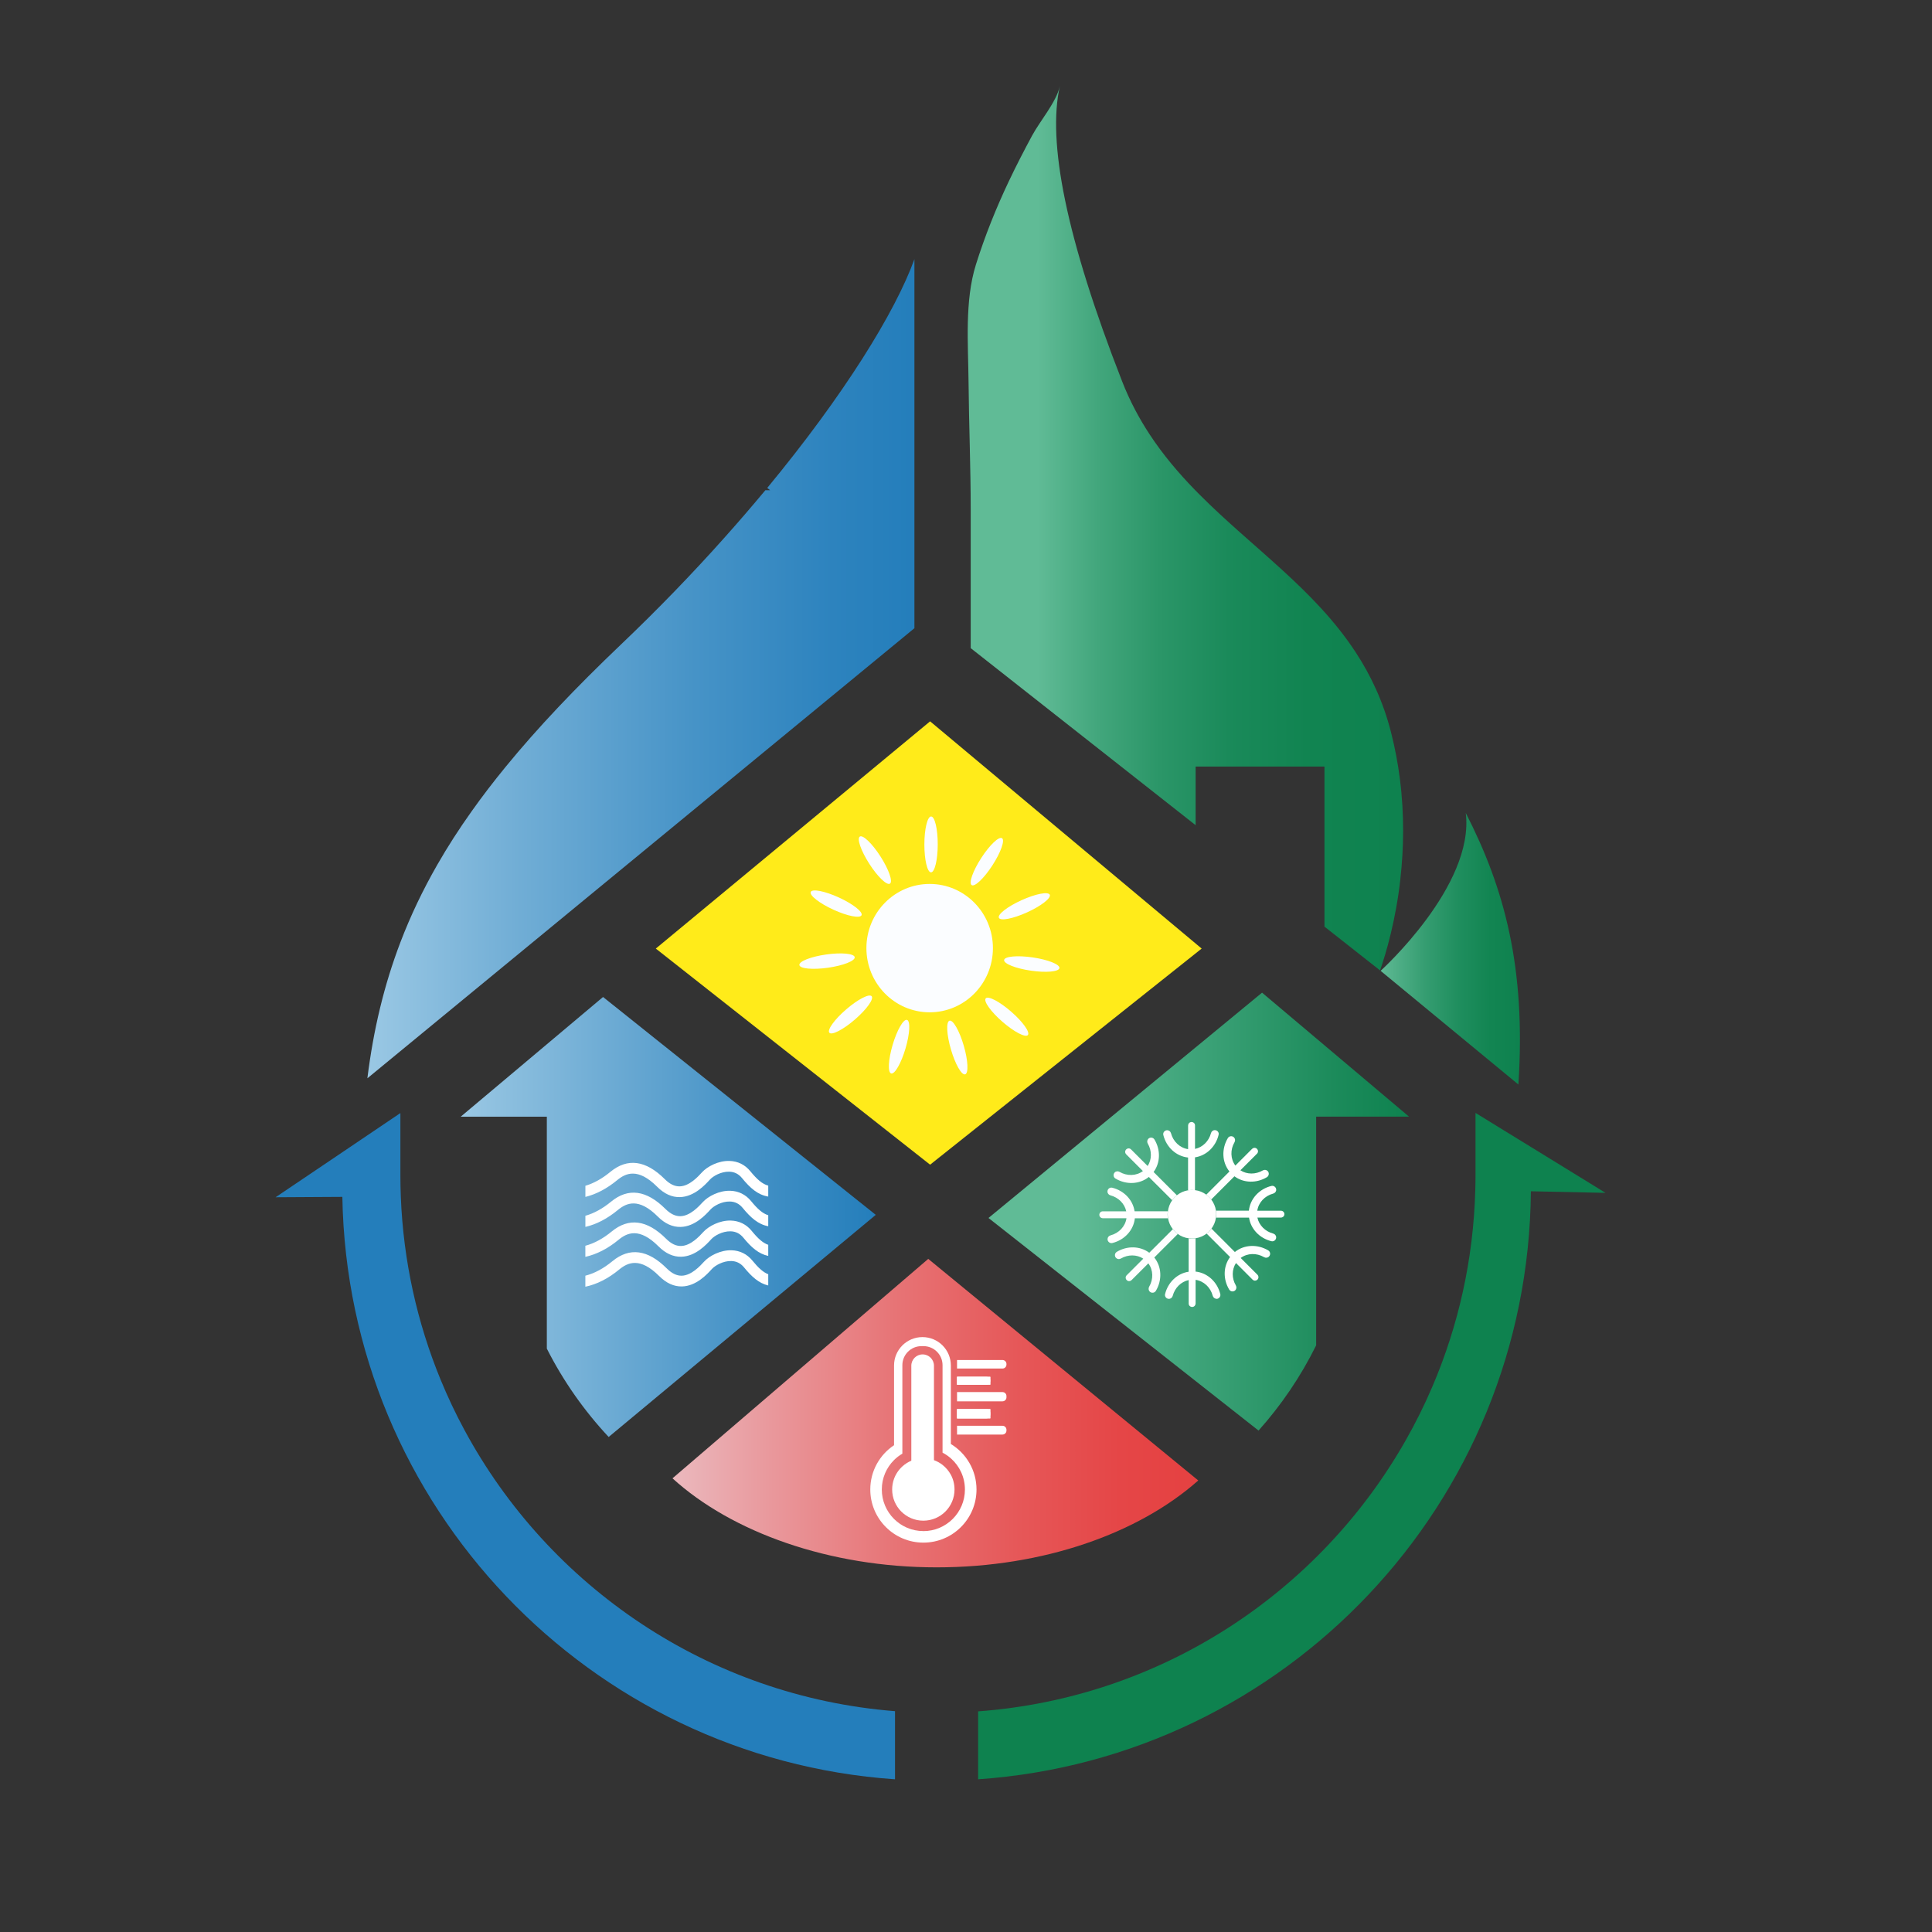<?xml version="1.0" encoding="UTF-8"?>
<svg id="a" data-name="Ebene_1" xmlns="http://www.w3.org/2000/svg" xmlns:xlink="http://www.w3.org/1999/xlink" viewBox="0 0 500 500">
  <rect x="0" y="0" width="500" height="500" fill="#333333" stroke="none"/>
  <defs>
    <style>
      .h {
        fill: url(#f);
      }

      .i {
        fill: url(#e);
      }

      .j {
        fill: url(#d);
      }

      .k {
        fill: url(#c);
      }

      .l {
        fill: url(#b);
      }

      .m {
        fill: #247ebb;
      }

      .m, .n, .o, .p, .q {
        fill-rule: evenodd;
      }

      .n, .r {
        fill: #fff;
      }

      .o {
        fill: url(#g);
      }

      .p {
        fill: #0e824f;
      }

      .q {
        fill: #ffeb1a;
      }

      .s {
        fill: #fbfdff;
      }
    </style>
    <linearGradient id="b" x1="119.22" y1="314.95" x2="226.65" y2="314.95" gradientUnits="userSpaceOnUse">
      <stop offset="0" stop-color="#9ac8e4"/>
      <stop offset=".09" stop-color="#8ec0df"/>
      <stop offset=".71" stop-color="#4290c5"/>
      <stop offset="1" stop-color="#247ebb"/>
    </linearGradient>
    <linearGradient id="c" x1="255.83" y1="313.57" x2="364.67" y2="313.57" gradientUnits="userSpaceOnUse">
      <stop offset=".21" stop-color="#60bb96"/>
      <stop offset=".47" stop-color="#40a57b"/>
      <stop offset=".82" stop-color="#1c8b5b"/>
      <stop offset="1" stop-color="#0e824f"/>
    </linearGradient>
    <linearGradient id="d" x1="95.07" y1="173.05" x2="236.65" y2="173.05" gradientUnits="userSpaceOnUse">
      <stop offset="0" stop-color="#9ac8e4"/>
      <stop offset=".28" stop-color="#70add5"/>
      <stop offset=".6" stop-color="#4693c7"/>
      <stop offset=".85" stop-color="#2d83be"/>
      <stop offset="1" stop-color="#247ebb"/>
    </linearGradient>
    <linearGradient id="e" x1="250.45" y1="136.75" x2="363.14" y2="136.75" gradientUnits="userSpaceOnUse">
      <stop offset=".16" stop-color="#60bb96"/>
      <stop offset=".3" stop-color="#42a67c"/>
      <stop offset=".44" stop-color="#2b9668"/>
      <stop offset=".6" stop-color="#1a8a5a"/>
      <stop offset=".78" stop-color="#118451"/>
      <stop offset="1" stop-color="#0e824f"/>
    </linearGradient>
    <linearGradient id="f" x1="357.31" y1="245.55" x2="393.37" y2="245.55" gradientUnits="userSpaceOnUse">
      <stop offset="0" stop-color="#60bb96"/>
      <stop offset=".08" stop-color="#54b28b"/>
      <stop offset=".32" stop-color="#359d71"/>
      <stop offset=".56" stop-color="#1f8e5e"/>
      <stop offset=".79" stop-color="#128552"/>
      <stop offset="1" stop-color="#0e824f"/>
    </linearGradient>
    <linearGradient id="g" x1="174.05" y1="365.72" x2="310.11" y2="365.72" gradientUnits="userSpaceOnUse">
      <stop offset="0" stop-color="#ebb9be"/>
      <stop offset=".18" stop-color="#e9999d"/>
      <stop offset=".43" stop-color="#e77375"/>
      <stop offset=".66" stop-color="#e65758"/>
      <stop offset=".85" stop-color="#e54647"/>
      <stop offset="1" stop-color="#e54141"/>
    </linearGradient>
  </defs>
  <path class="p" d="M415.51,308.71l-19.32-.41c-.65,80.76-63.53,146.68-143.05,152.18v-17.58c47.44-3.51,88.27-30.8,110.58-70.01,2.6-4.56,4.95-9.28,7.02-14.14,6.68-15.65,10.58-32.77,11.06-50.74.04-1.27.06-2.55.06-3.83v-16.16l10.83,6.66,3.52,2.16,19.31,11.88Z"/>
  <path class="m" d="M231.63,442.84v17.64c-79.04-5.46-141.65-70.63-143.03-150.73l-17.28.1,17.25-11.63,4.84-3.27h0s10.21-6.89,10.21-6.89v16.11c0,1.84.04,3.67.11,5.5.65,16.71,4.25,32.67,10.29,47.37,1.83,4.45,3.88,8.79,6.15,12.99,21.83,40.54,63.17,69,111.46,72.82Z"/>
  <path class="l" d="M226.65,314.4l-69.13,57.49c-6.35-6.8-11.76-14.49-16-22.87v-60.02h-22.29l11.66-9.8,25.18-21.18,70.58,56.39Z"/>
  <path class="k" d="M364.67,288.99h-24.05v59.19c-3.97,8.03-9,15.44-14.91,22.05l-69.89-55.02,53.61-44.15,17.19-14.16,16.15,13.62,8.06,6.8,13.83,11.67Z"/>
  <path class="j" d="M236.65,67.04v95.54l-11.07,9.11-74.35,61.17-13.12,10.8-7.22,5.94-27.25,22.42-8.56,7.04c1.56-12.56,4.31-24.11,8.56-35.24,2.6-6.8,5.76-13.45,9.56-20.07,2.64-4.61,5.6-9.21,8.89-13.83,2.7-3.81,5.63-7.63,8.8-11.5,8.22-10.06,18.07-20.43,29.76-31.57,9.62-9.16,18.53-18.4,26.62-27.46,3.78-4.22,7.38-8.41,10.8-12.52h1.24l-.75-.59c19.73-23.88,33.12-45.42,38.1-59.24Z"/>
  <path class="i" d="M362.43,227.41c-1.2,10.71-3.67,19.13-5.27,23.73l-6.33-4.98-5.71-4.5-2.35-1.85v-41.42h-33.34v15.17l-51.93-40.88-6.28-4.94v-35.78c0-11.03-.46-22.06-.56-33.09-.09-9.8-1.04-21,1.91-30.41,2.33-7.41,5.22-14.62,8.55-21.63,1.88-3.96,3.9-7.87,5.98-11.73,2.03-3.76,6.25-8.66,7.18-12.77-3.22,14.34,1.51,38.97,16.13,76.37,1.96,5.02,4.38,9.56,7.13,13.74,3.48,5.29,7.48,10,11.76,14.4.4.41.8.82,1.21,1.22,13.62,13.68,29.7,24.5,40.31,40.7,3.94,6.01,7.12,12.74,9.15,20.65,1.06,4.14,1.82,8.21,2.32,12.17,1.2,9.41.99,18.19.13,25.8Z"/>
  <path class="h" d="M392.97,280.68l-35.67-29.43s24.37-22.02,22.04-40.85c10.04,19.54,15.6,40.16,13.62,70.27Z"/>
  <path class="o" d="M310.11,383.14c-15.38,13.65-39.99,22.49-67.73,22.49s-53-9.08-68.34-23.04l66.19-56.79,69.87,57.34Z"/>
  <polygon class="q" points="169.72 245.49 240.71 301.42 310.99 245.49 240.71 186.68 169.72 245.49"/>
  <g>
    <ellipse class="s" cx="240.59" cy="245.37" rx="16.61" ry="16.37" transform="translate(-5.11 485.62) rotate(-89.92)"/>
    <ellipse class="s" cx="240.95" cy="218.54" rx="7.23" ry="1.73" transform="translate(22.08 459.18) rotate(-89.92)"/>
    <ellipse class="s" cx="226.42" cy="222.59" rx="1.73" ry="7.23" transform="translate(-84.3 157.28) rotate(-32.64)"/>
    <ellipse class="s" cx="216.39" cy="233.85" rx="1.73" ry="7.23" transform="translate(-86.38 333.04) rotate(-65.36)"/>
    <ellipse class="s" cx="214.04" cy="248.74" rx="7.23" ry="1.73" transform="translate(-32.84 32.55) rotate(-8.08)"/>
    <ellipse class="s" cx="220.11" cy="262.54" rx="7.23" ry="1.73" transform="translate(-118.06 207.63) rotate(-40.8)"/>
    <ellipse class="s" cx="232.68" cy="270.87" rx="7.23" ry="1.73" transform="translate(-93.07 417.16) rotate(-73.52)"/>
    <ellipse class="s" cx="247.76" cy="271.09" rx="1.73" ry="7.23" transform="translate(-65.93 80.11) rotate(-16.24)"/>
    <ellipse class="s" cx="260.56" cy="263.12" rx="1.73" ry="7.23" transform="translate(-108.98 286.89) rotate(-48.96)"/>
    <ellipse class="s" cx="267.02" cy="249.49" rx="1.73" ry="7.23" transform="translate(-18.48 477.6) rotate(-81.68)"/>
    <ellipse class="s" cx="265.09" cy="234.54" rx="7.23" ry="1.73" transform="translate(-73.21 130.46) rotate(-24.4)"/>
    <ellipse class="s" cx="255.39" cy="223" rx="7.23" ry="1.73" transform="translate(-70.53 316.41) rotate(-57.12)"/>
  </g>
  <g>
    <path class="n" d="M314.75,314.25c0,.29-.02.58-.06.87-.15,1.06-.56,2.04-1.18,2.87-.35.48-.78.91-1.26,1.28-.81.61-1.78,1.03-2.83,1.19-.31.05-.63.07-.95.07-.28,0-.56-.02-.84-.06-1.05-.13-2.01-.53-2.83-1.13-.49-.35-.92-.77-1.28-1.25-.63-.8-1.06-1.76-1.23-2.8-.06-.34-.09-.69-.09-1.04,0-.25.01-.5.05-.75.13-1.07.52-2.06,1.12-2.89.35-.49.76-.93,1.24-1.3.81-.64,1.77-1.08,2.83-1.26,0,0,.02,0,.03,0,.33-.06.67-.09,1.01-.09.26,0,.52.02.78.05h.02c1.08.13,2.07.55,2.9,1.16.49.35.92.77,1.28,1.25.63.82,1.07,1.82,1.23,2.89.04.3.06.61.06.93Z"/>
    <path class="n" d="M315.39,293.5c0,.08,0,.16-.03.24-.75,3.03-3.14,5.34-6.1,5.78v8.5c-.25-.03-.51-.05-.78-.05-.35,0-.69.03-1.01.09v-8.49c-3.1-.33-5.63-2.69-6.4-5.82-.16-.63.34-1.25.99-1.25.47,0,.87.33.99.78.57,2.16,2.3,3.81,4.43,4.12v-6.1c0-.35.19-.69.51-.84.38-.18.77-.06,1.02.17.16.16.26.39.26.63v6.08c1.99-.42,3.58-2.01,4.13-4.07.12-.46.51-.79.99-.79.57,0,1.02.46,1.02,1Z"/>
    <path class="n" d="M328.07,304.5c-.06.06-.13.11-.19.15-2.67,1.61-6.01,1.56-8.41-.23l-6.01,6.01c-.37-.48-.8-.9-1.28-1.25l6-6c-1.96-2.42-2.07-5.88-.41-8.65.34-.56,1.12-.64,1.58-.18.33.34.38.85.14,1.26-1.13,1.93-1.07,4.32.22,6.04l4.31-4.31c.25-.25.62-.36.95-.24.39.14.59.5.6.84,0,.23-.09.46-.26.63l-4.3,4.3c1.7,1.11,3.95,1.11,5.79.04.41-.24.92-.19,1.26.14.4.4.39,1.05.01,1.43Z"/>
    <path class="n" d="M332.12,314.85c-.16.16-.39.26-.63.26h-6.08c.42,1.99,2.01,3.58,4.07,4.13.46.12.79.51.79.99,0,.57-.46,1.02-1,1.02-.08,0-.16,0-.24-.03-3.03-.75-5.34-3.14-5.78-6.1h-8.54c.04-.28.06-.57.06-.87,0-.31-.02-.63-.06-.93h8.5c.33-3.1,2.69-5.63,5.82-6.4.63-.16,1.25.34,1.25.99,0,.47-.33.87-.78.99-2.16.57-3.81,2.3-4.12,4.43h6.1c.35,0,.69.19.84.51.18.38.06.77-.17,1.02Z"/>
    <path class="n" d="M328.39,325.21c-.33.33-.85.38-1.25.14-1.94-1.13-4.32-1.07-6.05.21l4.32,4.32c.25.25.35.62.23.95-.14.39-.5.59-.84.6-.23,0-.46-.09-.63-.26l-4.3-4.3c-1.11,1.7-1.11,3.96-.04,5.79.24.41.19.92-.14,1.26-.4.4-1.05.39-1.43,0-.06-.06-.11-.12-.15-.19-1.61-2.67-1.56-6,.23-8.41l-6.07-6.07c.48-.37.9-.8,1.26-1.28l6.05,6.05c2.42-1.96,5.88-2.07,8.65-.41.56.34.64,1.12.18,1.58Z"/>
    <path class="n" d="M314.84,336.12c-.47,0-.87-.33-.99-.78-.57-2.16-2.3-3.81-4.43-4.12v6.1c0,.35-.19.69-.51.84-.38.18-.77.06-1.02-.17-.16-.16-.26-.39-.26-.63v-6.08c-1.99.42-3.58,2.01-4.13,4.07-.12.46-.51.79-.99.79-.57,0-1.02-.46-1.02-1,0-.08,0-.16.03-.24.75-3.03,3.14-5.34,6.1-5.78v-8.63c.27.04.56.06.84.06.32,0,.64-.02.95-.07v8.6c3.1.33,5.63,2.69,6.4,5.82.16.63-.34,1.25-.99,1.25Z"/>
    <path class="n" d="M298.72,325.43c1.96,2.42,2.07,5.88.41,8.65-.34.56-1.12.64-1.58.18-.34-.34-.38-.85-.15-1.26,1.13-1.93,1.07-4.32-.21-6.04l-4.32,4.31c-.25.25-.62.36-.95.24-.39-.15-.59-.5-.6-.84,0-.23.09-.46.26-.63l4.3-4.3c-1.7-1.11-3.95-1.11-5.79-.04-.41.24-.92.19-1.25-.14-.4-.4-.39-1.05-.01-1.43.06-.06.12-.11.19-.15,2.67-1.61,6-1.56,8.41.23l6.1-6.1c.36.47.8.89,1.28,1.25l-6.09,6.09Z"/>
    <path class="n" d="M302.29,315.29h-8.59c-.33,3.1-2.69,5.63-5.82,6.4-.63.16-1.25-.34-1.25-.99,0-.47.33-.87.78-.99,2.16-.57,3.81-2.3,4.12-4.43h-6.1c-.35,0-.69-.19-.84-.51-.18-.38-.06-.77.17-1.02.16-.16.39-.26.63-.26h6.08c-.42-1.99-2.01-3.58-4.07-4.13-.46-.12-.79-.51-.79-.99,0-.57.46-1.02,1-1.02.08,0,.16,0,.24.03,3.03.75,5.34,3.14,5.78,6.1h8.59c-.03.25-.05.5-.05.75,0,.36.03.7.09,1.04Z"/>
    <path class="n" d="M304.6,309.32c-.47.37-.89.81-1.24,1.3l-6.04-6.03c-2.42,1.96-5.88,2.07-8.65.41-.56-.34-.64-1.12-.18-1.58.33-.33.84-.38,1.25-.14,1.93,1.13,4.32,1.07,6.04-.21l-4.31-4.32c-.25-.25-.36-.62-.23-.95.14-.39.5-.59.84-.6.23,0,.46.09.63.26l4.3,4.3c1.11-1.7,1.11-3.95.04-5.79-.24-.41-.19-.92.14-1.26.4-.4,1.05-.39,1.43,0,.06.06.11.12.15.19,1.61,2.67,1.56,6-.22,8.41l6.03,6.03Z"/>
  </g>
  <g>
    <path class="r" d="M198.82,329.79v2.89c-2.41-.57-4.26-2.23-6.28-4.7-.86-1.05-1.97-1.6-3.3-1.63-2.11-.05-4.19,1.17-4.99,2.05-1.21,1.33-4.04,4.45-7.75,4.53-2.09.05-4.08-.86-5.91-2.69-4.96-4.96-8.12-3.52-10.33-1.7-2.85,2.35-5.78,3.84-8.77,4.46v-2.85c2.35-.6,4.7-1.86,7.01-3.76,4.43-3.65,9.16-3.01,14.06,1.88,1.3,1.29,2.57,1.91,3.88,1.88,2.52-.06,4.79-2.56,5.76-3.62,1.38-1.53,4.27-3.04,7.12-2.96,2.15.06,4.01.98,5.38,2.65,1.56,1.91,2.8,3.04,4.13,3.56Z"/>
    <path class="r" d="M198.82,322.16v2.87c-2.5-.53-4.39-2.21-6.46-4.74-.86-1.05-1.97-1.6-3.3-1.63-2.11-.05-4.19,1.16-4.99,2.05-1.21,1.33-4.04,4.44-7.75,4.53-2.09.06-4.08-.85-5.91-2.69-4.96-4.96-8.12-3.52-10.32-1.7-2.79,2.3-5.67,3.77-8.6,4.42v-2.87c2.29-.61,4.58-1.85,6.83-3.7,4.43-3.64,9.16-3.01,14.06,1.88,1.3,1.3,2.57,1.91,3.88,1.88,2.52-.06,4.79-2.56,5.76-3.63,1.39-1.52,4.28-3.04,7.12-2.95,2.14.06,4.01.97,5.38,2.65,1.63,2,2.9,3.14,4.3,3.63Z"/>
    <path class="r" d="M198.82,314.5v2.85c-2.59-.48-4.52-2.19-6.64-4.77-.86-1.05-1.97-1.6-3.3-1.63-2.11-.05-4.19,1.17-4.99,2.05-1.21,1.33-4.04,4.45-7.75,4.53-2.09.05-4.08-.86-5.91-2.69-4.96-4.96-8.12-3.52-10.32-1.7-2.73,2.25-5.55,3.72-8.41,4.38v-2.88c2.23-.63,4.46-1.85,6.65-3.65,4.43-3.65,9.16-3.01,14.06,1.88,1.3,1.29,2.58,1.91,3.89,1.88,2.52-.06,4.79-2.56,5.76-3.62,1.38-1.53,4.27-3.04,7.12-2.96,2.14.06,4.01.98,5.38,2.65,1.7,2.08,3.01,3.24,4.48,3.69Z"/>
    <path class="r" d="M198.82,306.85v2.82c-2.68-.44-4.65-2.16-6.81-4.81-.86-1.05-1.97-1.6-3.3-1.63-2.11-.05-4.19,1.16-4.99,2.05-1.21,1.33-4.04,4.44-7.75,4.53-2.09.06-4.08-.85-5.91-2.69-4.96-4.96-8.13-3.52-10.33-1.7-2.68,2.2-5.43,3.65-8.23,4.34v-2.88c2.18-.65,4.34-1.85,6.47-3.61,4.43-3.64,9.16-3.01,14.06,1.88,1.3,1.3,2.57,1.91,3.88,1.88,2.52-.06,4.79-2.56,5.76-3.63,1.38-1.52,4.27-3.04,7.12-2.95,2.15.06,4.01.97,5.38,2.65,1.77,2.16,3.12,3.33,4.66,3.74Z"/>
  </g>
  <g>
    <path class="n" d="M256.29,365.7v.36c0,.56-.46,1.02-1.02,1.02h-7.59v-2.39h7.59c.56,0,1.02.46,1.02,1.02Z"/>
    <path class="n" d="M256.29,357.33h0c0,.56-.46,1.02-1.02,1.02h-7.59v-2.03h7.59c.56,0,1.02.46,1.02,1.02Z"/>
    <rect class="r" x="247.69" y="356.32" width="8.6" height="2.03"/>
    <rect class="r" x="247.69" y="364.68" width="8.6" height="2.39"/>
    <rect class="r" x="247.69" y="356.32" width="8.6" height="2.03"/>
    <rect class="r" x="247.69" y="364.68" width="8.6" height="2.39"/>
    <path class="n" d="M260.47,370v.24c0,.56-.46,1.02-1.02,1.02h-11.77v-2.27h11.77c.56,0,1.02.46,1.02,1.02Z"/>
    <path class="n" d="M260.47,361.28v.36c0,.56-.46,1.02-1.02,1.02h-11.77v-2.39h11.77c.56,0,1.02.46,1.02,1.02Z"/>
    <path class="n" d="M260.47,352.98v.18c0,.56-.46,1.02-1.02,1.02h-11.77v-2.21h11.77c.56,0,1.02.46,1.02,1.02Z"/>
    <path class="n" d="M246.08,373.71v-20.32c0-2.03-.82-3.87-2.15-5.2-1.33-1.33-3.17-2.15-5.2-2.15-4.06,0-7.35,3.29-7.35,7.35v20.63c-3.71,2.46-6.15,6.68-6.15,11.46,0,7.59,6.15,13.75,13.74,13.75s13.75-6.15,13.75-13.75c0-4.99-2.66-9.35-6.63-11.77ZM238.96,396.24c-5.94,0-10.75-4.82-10.75-10.76,0-2.98,1.21-5.68,3.17-7.62.64-.64,1.36-1.19,2.15-1.65v-22.9c0-2.72,2.21-4.93,4.93-4.93h.54c2.72,0,4.93,2.21,4.93,4.93v22.64c.78.4,1.51.9,2.15,1.47,2.24,1.97,3.64,4.85,3.64,8.07,0,5.94-4.82,10.76-10.76,10.76Z"/>
    <path class="n" d="M247.03,385.48c0,4.46-3.61,8.07-8.07,8.07s-8.07-3.61-8.07-8.07c0-.96.17-1.89.48-2.75.46-1.27,1.24-2.4,2.23-3.28.66-.59,1.42-1.07,2.25-1.42v-24.58c0-1.62,1.31-2.93,2.93-2.93s2.93,1.31,2.93,2.93v24.44c.8.29,1.53.69,2.19,1.2.89.69,1.64,1.57,2.18,2.57.61,1.13.95,2.44.95,3.81Z"/>
  </g>
</svg>